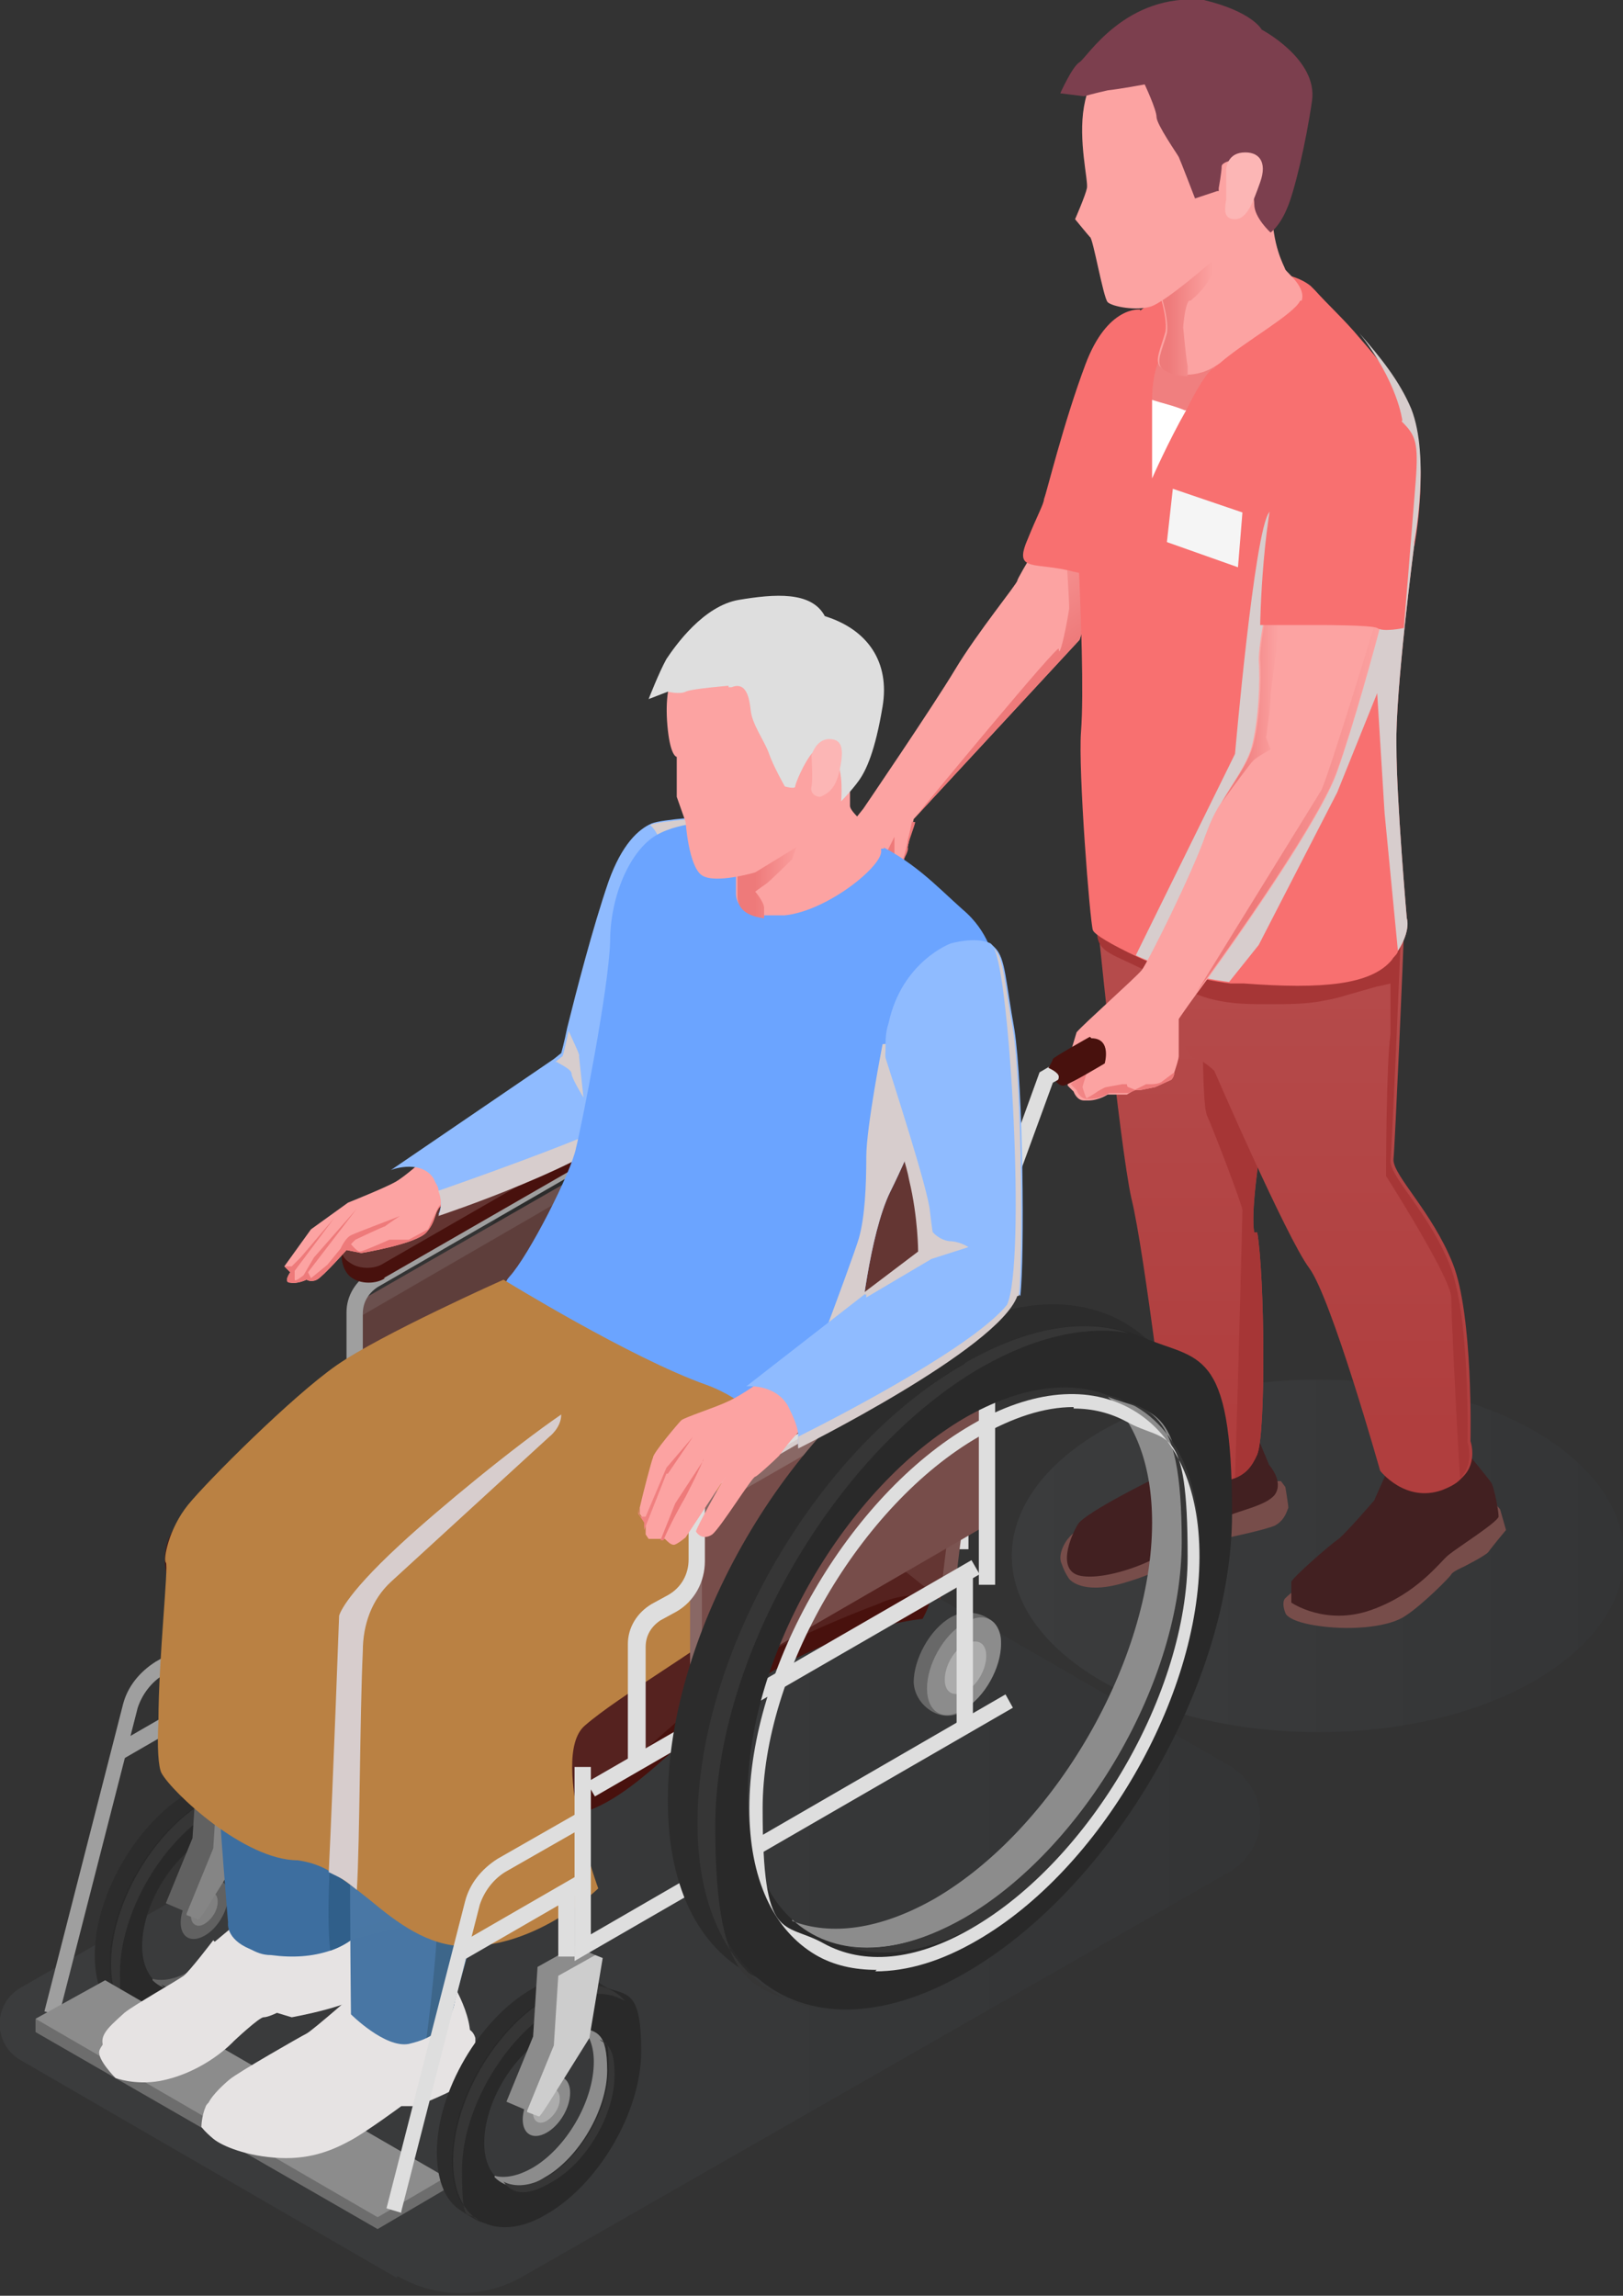 <?xml version="1.0" encoding="UTF-8"?>
<svg id="_レイヤー_1" xmlns="http://www.w3.org/2000/svg" xmlns:xlink="http://www.w3.org/1999/xlink" version="1.1" viewBox="0 0 109.6 155">
  <rect x="0" y="0" width="109.6" height="155" fill="#333333" stroke="none"/>
  <!-- Generator: Adobe Illustrator 29.3.0, SVG Export Plug-In . SVG Version: 2.1.0 Build 146)  -->
  <defs>
    <style>
      .st0 {
        fill: #f87070;
      }

      .st1 {
        fill: #6d6d6d;
      }

      .st2 {
        fill: #f07f7f;
      }

      .st3 {
        fill: #6ba4ff;
      }

      .st4 {
        fill: #422021;
      }

      .st5 {
        fill: url(#_名称未設定グラデーション_2);
      }

      .st5, .st6, .st7, .st8 {
        isolation: isolate;
      }

      .st5, .st7 {
        opacity: .1;
      }

      .st9 {
        fill: #292929;
      }

      .st10 {
        fill: gray;
      }

      .st11 {
        fill: #363636;
      }

      .st12 {
        fill: #896865;
      }

      .st13 {
        fill: #fca3a2;
      }

      .st14 {
        fill: #2c2c2c;
      }

      .st15 {
        fill: #ba8143;
      }

      .st16 {
        fill: #a63636;
      }

      .st17 {
        fill: #fcb6b5;
      }

      .st18 {
        fill: #dedede;
      }

      .st7 {
        fill: url(#_名称未設定グラデーション);
      }

      .st19 {
        fill: url(#_名称未設定グラデーション_9);
      }

      .st20 {
        fill: url(#_名称未設定グラデーション_6);
      }

      .st21 {
        fill: url(#_名称未設定グラデーション_5);
      }

      .st22 {
        fill: url(#_名称未設定グラデーション_4);
      }

      .st23 {
        fill: url(#_名称未設定グラデーション_3);
      }

      .st24 {
        fill: url(#_名称未設定グラデーション_8);
      }

      .st25 {
        fill: url(#_名称未設定グラデーション_7);
      }

      .st8 {
        fill: #d7cdcd;
        mix-blend-mode: multiply;
      }

      .st26 {
        fill: #643633;
      }

      .st27 {
        fill: #55221f;
      }

      .st28 {
        fill: #fff;
      }

      .st29 {
        fill: #7c3f4e;
      }

      .st30 {
        fill: #3d668a;
      }

      .st31 {
        fill: #cdcdcd;
      }

      .st32 {
        fill: #9f9f9f;
      }

      .st33 {
        fill: #5e3e3b;
      }

      .st34 {
        fill: #7b5451;
      }

      .st35 {
        fill: #858585;
      }

      .st36 {
        fill: #acacac;
      }

      .st37 {
        fill: #633431;
      }

      .st38 {
        fill: #f5f5f5;
      }

      .st39 {
        fill: #305f8a;
      }

      .st40 {
        fill: #774d4a;
      }

      .st41 {
        fill: #8c8c8c;
      }

      .st42 {
        fill: #616161;
      }

      .st43 {
        fill: #e6e3e3;
      }

      .st44 {
        fill: #6b504e;
      }

      .st45 {
        fill: #8fbbff;
      }

      .st46 {
        fill: #48110d;
      }

      .st47 {
        fill: #686868;
      }

      .st48 {
        fill: url(#_名称未設定グラデーション_14);
      }

      .st49 {
        fill: url(#_名称未設定グラデーション_12);
      }

      .st50 {
        fill: url(#_名称未設定グラデーション_13);
      }

      .st51 {
        fill: url(#_名称未設定グラデーション_18);
      }

      .st52 {
        fill: url(#_名称未設定グラデーション_11);
      }

      .st53 {
        fill: url(#_名称未設定グラデーション_19);
      }

      .st54 {
        fill: url(#_名称未設定グラデーション_16);
      }

      .st55 {
        fill: url(#_名称未設定グラデーション_17);
      }

      .st56 {
        fill: url(#_名称未設定グラデーション_15);
      }

      .st57 {
        fill: url(#_名称未設定グラデーション_20);
      }

      .st58 {
        fill: url(#_名称未設定グラデーション_21);
      }

      .st59 {
        fill: url(#_名称未設定グラデーション_10);
      }
    </style>
    <linearGradient id="_名称未設定グラデーション" data-name="名称未設定グラデーション" x1="-1809.9" y1="-414.6" x2="-1724.9" y2="-414.6" gradientTransform="translate(1809.9 -284.7) scale(1 -1)" gradientUnits="userSpaceOnUse">
      <stop offset="0" stop-color="#828c96"/>
      <stop offset="1" stop-color="#3c4650"/>
    </linearGradient>
    <linearGradient id="_名称未設定グラデーション_2" data-name="名称未設定グラデーション 2" x1="-1741.7" y1="-389.8" x2="-1700.4" y2="-389.8" gradientTransform="translate(1809.9 -284.7) scale(1 -1)" gradientUnits="userSpaceOnUse">
      <stop offset="0" stop-color="#828c96"/>
      <stop offset="1" stop-color="#3c4650"/>
    </linearGradient>
    <linearGradient id="_名称未設定グラデーション_3" data-name="名称未設定グラデーション 3" x1="-1750.7" y1="-346" x2="-1757.1" y2="-341.7" gradientTransform="translate(1809.9 -284.7) scale(1 -1)" gradientUnits="userSpaceOnUse">
      <stop offset=".3" stop-color="#ee7a7a"/>
      <stop offset="1" stop-color="#fca3a2"/>
    </linearGradient>
    <linearGradient id="_名称未設定グラデーション_4" data-name="名称未設定グラデーション 4" x1="-1750.1" y1="-345.3" x2="-1756.6" y2="-341" gradientTransform="translate(1809.9 -284.7) scale(1 -1)" gradientUnits="userSpaceOnUse">
      <stop offset=".3" stop-color="#ee7a7a"/>
      <stop offset="1" stop-color="#fca3a2"/>
    </linearGradient>
    <linearGradient id="_名称未設定グラデーション_5" data-name="名称未設定グラデーション 5" x1="-1749.6" y1="-344.5" x2="-1756.1" y2="-340.2" gradientTransform="translate(1809.9 -284.7) scale(1 -1)" gradientUnits="userSpaceOnUse">
      <stop offset=".3" stop-color="#ee7a7a"/>
      <stop offset="1" stop-color="#fca3a2"/>
    </linearGradient>
    <linearGradient id="_名称未設定グラデーション_6" data-name="名称未設定グラデーション 6" x1="-1749.1" y1="-343.8" x2="-1755.5" y2="-339.5" gradientTransform="translate(1809.9 -284.7) scale(1 -1)" gradientUnits="userSpaceOnUse">
      <stop offset=".3" stop-color="#ee7a7a"/>
      <stop offset="1" stop-color="#fca3a2"/>
    </linearGradient>
    <linearGradient id="_名称未設定グラデーション_7" data-name="名称未設定グラデーション 7" x1="-1738.6" y1="-333.9" x2="-1746.1" y2="-323.3" gradientTransform="translate(1809.9 -284.7) scale(1 -1)" gradientUnits="userSpaceOnUse">
      <stop offset=".3" stop-color="#ee7a7a"/>
      <stop offset="1" stop-color="#fca3a2"/>
    </linearGradient>
    <linearGradient id="_名称未設定グラデーション_8" data-name="名称未設定グラデーション 8" x1="-1729.8" y1="-345.7" x2="-1729.8" y2="-384.6" gradientTransform="translate(1809.9 -284.7) scale(1 -1)" gradientUnits="userSpaceOnUse">
      <stop offset="0" stop-color="#b64d4d"/>
      <stop offset=".9" stop-color="#b03e3e"/>
    </linearGradient>
    <linearGradient id="_名称未設定グラデーション_9" data-name="名称未設定グラデーション 9" x1="-1720.9" y1="-344.1" x2="-1720.9" y2="-385.6" gradientTransform="translate(1809.9 -284.7) scale(1 -1)" gradientUnits="userSpaceOnUse">
      <stop offset="0" stop-color="#b64d4d"/>
      <stop offset=".9" stop-color="#b03e3e"/>
    </linearGradient>
    <linearGradient id="_名称未設定グラデーション_10" data-name="名称未設定グラデーション 10" x1="-1732.8" y1="-356.4" x2="-1741.5" y2="-357.8" gradientTransform="translate(1809.9 -284.7) scale(1 -1)" gradientUnits="userSpaceOnUse">
      <stop offset=".3" stop-color="#ee7a7a"/>
      <stop offset="1" stop-color="#fca3a2"/>
    </linearGradient>
    <linearGradient id="_名称未設定グラデーション_11" data-name="名称未設定グラデーション 11" x1="-1732.6" y1="-358" x2="-1741.3" y2="-359.4" gradientTransform="translate(1809.9 -284.7) scale(1 -1)" gradientUnits="userSpaceOnUse">
      <stop offset=".3" stop-color="#ee7a7a"/>
      <stop offset="1" stop-color="#fca3a2"/>
    </linearGradient>
    <linearGradient id="_名称未設定グラデーション_12" data-name="名称未設定グラデーション 12" x1="-1732.6" y1="-357.9" x2="-1741.3" y2="-359.3" gradientTransform="translate(1809.9 -284.7) scale(1 -1)" gradientUnits="userSpaceOnUse">
      <stop offset=".3" stop-color="#ee7a7a"/>
      <stop offset="1" stop-color="#fca3a2"/>
    </linearGradient>
    <linearGradient id="_名称未設定グラデーション_13" data-name="名称未設定グラデーション 13" x1="-1727.5" y1="-332.1" x2="-1723.6" y2="-332.1" gradientTransform="translate(1809.9 -284.7) scale(1 -1)" gradientUnits="userSpaceOnUse">
      <stop offset=".3" stop-color="#ee7a7a"/>
      <stop offset="1" stop-color="#fca3a2"/>
    </linearGradient>
    <linearGradient id="_名称未設定グラデーション_14" data-name="名称未設定グラデーション 14" x1="-1729.1" y1="-338.8" x2="-1716.5" y2="-338.8" gradientTransform="translate(1809.9 -284.7) scale(1 -1)" gradientUnits="userSpaceOnUse">
      <stop offset=".3" stop-color="#ee7a7a"/>
      <stop offset="1" stop-color="#fca3a2"/>
    </linearGradient>
    <linearGradient id="_名称未設定グラデーション_15" data-name="名称未設定グラデーション 15" x1="-1732.3" y1="-304.9" x2="-1728" y2="-304.9" gradientTransform="translate(1809.9 -284.7) scale(1 -1)" gradientUnits="userSpaceOnUse">
      <stop offset=".3" stop-color="#ee7a7a"/>
      <stop offset="1" stop-color="#fca3a2"/>
    </linearGradient>
    <linearGradient id="_名称未設定グラデーション_16" data-name="名称未設定グラデーション 16" x1="-1777" y1="-370.7" x2="-1777" y2="-416.8" gradientTransform="translate(1809.9 -284.7) scale(1 -1)" gradientUnits="userSpaceOnUse">
      <stop offset="0" stop-color="#4273a4"/>
      <stop offset=".9" stop-color="#3d6e9f"/>
    </linearGradient>
    <linearGradient id="_名称未設定グラデーション_17" data-name="名称未設定グラデーション 17" x1="-44.5" y1="599.4" x2="-44.5" y2="555.7" gradientTransform="translate(220.1 662.7) rotate(-13.9) scale(1 -1)" gradientUnits="userSpaceOnUse">
      <stop offset="0" stop-color="#4e7ca9"/>
      <stop offset=".9" stop-color="#4876a4"/>
    </linearGradient>
    <linearGradient id="_名称未設定グラデーション_18" data-name="名称未設定グラデーション 18" x1="-1299.3" y1="-38.5" x2="-1301" y2="-28.8" gradientTransform="translate(1320.1 -46.5) rotate(-4.1) scale(1 -1)" gradientUnits="userSpaceOnUse">
      <stop offset=".3" stop-color="#ee7a7a"/>
      <stop offset="1" stop-color="#fca3a2"/>
    </linearGradient>
    <linearGradient id="_名称未設定グラデーション_19" data-name="名称未設定グラデーション 19" x1="-1761.5" y1="-385.6" x2="-1771.4" y2="-383.7" gradientTransform="translate(1809.9 -284.7) scale(1 -1)" gradientUnits="userSpaceOnUse">
      <stop offset=".3" stop-color="#ee7a7a"/>
      <stop offset="1" stop-color="#fca3a2"/>
    </linearGradient>
    <linearGradient id="_名称未設定グラデーション_20" data-name="名称未設定グラデーション 20" x1="-1761.6" y1="-386.4" x2="-1771.5" y2="-384.5" gradientTransform="translate(1809.9 -284.7) scale(1 -1)" gradientUnits="userSpaceOnUse">
      <stop offset=".3" stop-color="#ee7a7a"/>
      <stop offset="1" stop-color="#fca3a2"/>
    </linearGradient>
    <linearGradient id="_名称未設定グラデーション_21" data-name="名称未設定グラデーション 21" x1="-1760.3" y1="-343.1" x2="-1755.7" y2="-343.1" gradientTransform="translate(1809.9 -284.7) scale(1 -1)" gradientUnits="userSpaceOnUse">
      <stop offset=".3" stop-color="#ee7a7a"/>
      <stop offset="1" stop-color="#fca3a2"/>
    </linearGradient>
  </defs>
  <g class="st6">
    <g id="_レイヤー_2">
      <g id="_レイヤー_1-2">
        <g>
          <path class="st7" d="M26.8,153.8l-25.4-14.7c-1.9-1.1-1.9-3.8,0-4.9l48.5-27.8c3.4-1.9,7.5-1.9,10.9,0l22.2,12.8c2.8,1.6,2.8,5.6,0,7.2h0l-47.7,27.3c-2.6,1.5-5.8,1.5-8.4,0h-.1Z"/>
          <path class="st5" d="M103.6,113.5c-8,4.6-21.1,4.6-29.2,0-8.1-4.7-8.1-12.2,0-16.9,8-4.6,21.1-4.6,29.2,0,8.1,4.7,8.1,12.2,0,16.9Z"/>
          <g>
            <path class="st13" d="M75.4,35.4l-2.5,7.8-11.2,12.1h0s-.2,1-.3,1.3c0,.4-.5,1.9-.5,1.9,0,0,0,.2.2.3h0v.4c0,.2-.4.7-.4.7h0c-.2,0-.8.2-.9.3h0l-.5.3h-.3l-.4.2h0l-.2.5h0l-.5.5-.7-.8h-.6l-.7-.6v-2.7l2.4-3s4.7-6.9,6.2-9.4,4.2-5.8,4.2-6,2.4-4.1,2.4-4.1h2.5l1.9.2h0Z"/>
            <path class="st23" d="M56.7,59.8c0,.2.2,1.3.2,1.3h-.6l-.7-.6.7.3v-1.8c0-.5.4-1.1.4-1.1v2h0,0Z"/>
            <path class="st22" d="M59.1,59.6l-.4,1v.2h-.3l.3-1v-1.1l.2.9s.2,0,.2,0Z"/>
            <path class="st21" d="M60,59.5l.5.6c-.2,0-.8.2-.9.3l.2-.5-.2-1.6h0l.2,1.2h.2Z"/>
            <path class="st20" d="M61.6,55.4s-.2,1-.3,1.3c0,.4-.5,1.9-.5,1.9,0,0,0,.2.2.3,0-.2-.2-.4-.3-.5-.2-.4-.5-.5-.5-.5l-.4.2-.4-.3-.3.6s0-.2-.3,0c-.2,0-.4.4-.5.5v1.1l.2,1.1v.2s0,.6,0,.4v-.2c0-.3-.2-.6-.2-.6l-.2-1.2v-.7l.4-.4.4-.3.5-.3.4-.3.6-1.2v1.3l.5.4s.5-.7.4-1c0-.3.5-1.5.5-1.7h-.2Z"/>
            <path class="st25" d="M75.4,35.4l-2.5,7.8-11.2,12.1c.8-1,9.8-11.9,9.8-11.5,0,.7.4-.8.7-2.7,0-.8-.2-3.6-.2-3.6l1.5-2.3h1.9s0,.2,0,.2Z"/>
            <path class="st0" d="M77,20.9s-2.2-.3-3.7,3.7-2.6,8.6-2.8,9.1c0,.3-.5,1.2-1.1,2.7-1,2.3.5,1.5,3.1,2.2,2.6.6,4.2.3,4.2.2s.3-17.9.3-17.9h0Z"/>
            <path class="st40" d="M74,102.4s-1.5,1-1.8,1.4c-.3.3-.8,1.2-.5,1.8.2.6.5,1,.5,1,0,0,.8,1.1,3.6.3s3.3-1.5,3.7-1.7c.3-.2,1.2-1.2,2-1.2s1.5-.2,1.5-.2c0,0,2.4-.5,3.1-.8.7-.4.8-1,.9-1.2,0-.2-.2-1.4-.2-1.4l-.3-.4h-2.7l-9.8,2.5h0Z"/>
            <path class="st4" d="M84.7,96.5l1,2.4s1,1.1.4,2c-.6.8-2.6,1.1-3.5,1.6s-3.7,2-4.3,2.5c-.6.5-3.6,1.7-5.3,1.4-1.7-.3-.7-2.7-.2-3.5s5.4-3.2,5.4-3.2c0,0,1.4-1.9,1.5-2.6s4.9-.5,4.9-.5h0Z"/>
            <path class="st24" d="M84.9,83.2c.5,2.9.6,13.5,0,15-.4.9-.8,1.3-1.5,1.6-.5.2-1.1.2-1.9.2-1.9,0-2.5-1.1-2.5-1.1,0,0-1.7-14.4-2.6-18-.8-3.6-2.4-19.8-2.4-19.8l7.1.2s3.9-.7,4.9,3.3v.6c.8,4.6-1.8,15.2-1.3,18.1h.2Z"/>
            <path class="st16" d="M84.9,83.2c.5,2.9.6,13.5,0,15-.4.9-.8,1.3-1.5,1.6.2-6.1.5-17.8.5-18.1s-1.9-5.3-2.4-6.4c-.4-1.1-.2-7.9-.4-8.6,0,0,2.5-1.4,4.9-2.2v.6c.8,4.6-1.8,15.2-1.3,18.1h.2Z"/>
            <path class="st40" d="M100.6,101.1l.7.8.4,1.4s-1,1.2-1.2,1.5c-.3.3-1.7,1-1.7,1,0,0-.7.3-.8.5s-2,2.1-3.1,2.8c-1,.7-3.4,1-5.7.7-2.3-.3-2.4-.9-2.4-.9,0,0-.3-.7,0-1s1.3-1.1,1.3-1.1l4.9-2.8s5.2-3.8,7.7-2.8h-.1Z"/>
            <path class="st4" d="M94,98.6l-1.2,2.7s-1.8,2.1-2.4,2.6c-.6.4-3.1,2.6-3.2,2.9v1.4c0,0,2.3,1.6,5.4.5s4.6-3.2,5.2-3.7,3.3-2.2,3.4-2.6c0-.4-.3-2-.5-2.3s-2.1-2.6-2.1-2.6l-4.4,1.2h-.2Z"/>
            <path class="st19" d="M98.6,99.9c-.3.3-.7.5-1.2.7-2.5.9-4.2-1.3-4.2-1.3,0,0-3.3-11.7-4.8-13.7s-6.4-13.3-6.4-13.3c0,0-.8-.8-1.3-.8s-1.9-3.4-2.1-3.9,0-7.9,0-7.9l13.9-.4s.5.6,1.1,1.3c.6.8,1.2,1.7,1.2,2.2,0,1-.6,14.5-.7,15.5,0,1.1,2.6,3.5,4,7s1.2,12,1.2,12c0,0,.5,1.4-.5,2.4h0l-.2.2h0Z"/>
            <path class="st16" d="M98.6,99.9c-.3-4.9-.6-11.4-.6-12.3,0-1.3-4.4-8.2-4.4-8.2,0,0,0-7.5.3-9.6v-3c0-.9,0-.3,0-.4,0,0-.8.2-.9.2-.7.2-1.4.4-2.1.6-.6.2-1.2.3-1.7.4-1.1.2-2.3.2-3.5.2s-2.5,0-3.7-.3c-1-.2-1.9-.7-2.8-1.1-1.3-.6-2.5-1.2-3.8-1.8-.6-.3-1.2-.6-1.3-1.4,0-1,1.1-1.2,1.9-1.2h4.4c1,0,2,.3,3,.5.9,0,1.9.2,2.9.2h3.4c.8,0,1.5-.4,2.2-.8.6-.3,1-.7,1.5-1.2.5.5,1.2,1.5,1.2,2.2s-.6,14.5-.7,15.5c0,1.1,2.6,3.5,4,7s1.2,12,1.2,12c0,0,.5,1.4-.5,2.4h0Z"/>
            <path class="st0" d="M95.5,36.8s-1.3,10-1.2,13.6c0,3.6.7,11.6.7,11.6,0,0,.3.8-.6,2.2,0,.2-.3.4-.4.6-1.4,1.7-4.7,2-10,1.6h-.9c-2.4-.3-4.6-1-6.3-1.8-1.7-.8-2.9-1.5-3-1.8-.2-.6-1-10.8-.8-13.4s0-7.9-.2-12.3c-.2-4.4,1.1-10.4,1.4-12.5s2.5-3.3,3.9-4.5,7.9-2.8,10.4-.8c0,0,.2.2.3.3.9,1,2,2,3,3.2,1.4,1.6,2.7,3.2,3.5,5.1,1.3,3.3.2,9,.2,9h0Z"/>
            <polygon class="st38" points="79.2 33 83.9 34.6 83.6 38.3 78.8 36.6 79.2 33"/>
            <path class="st2" d="M82,24.8c-.5.3-1.2,1.5-1.9,2.9-1.2,2.1-2.3,4.6-2.3,4.6v-5.3c0-1.6.4-2.5.4-2.5,0,0,4.9-.5,3.7.4h.1Z"/>
            <path class="st28" d="M80.1,27.7c-1.2,2.1-2.3,4.6-2.3,4.6v-5.3c.6.2,1.5.4,2.2.7h.1Z"/>
            <path class="st8" d="M95.5,36.8s-1.3,10-1.2,13.6c0,3.6.7,11.6.7,11.6,0,0,.3.8-.6,2.2l-.9-9.3-.5-8.1-2.7,6.7-5.3,10.3-2,2.5c-2.4-.3-4.6-1-6.3-1.8l6.7-13.6s1.3-15,2.3-16.3c.9-1.3,9-6.2,9-6.2,0,0-.3-2.6-2.9-5.9,1.4,1.6,2.7,3.2,3.5,5.1,1.3,3.3.2,9,.2,9h0s0,.2,0,.2Z"/>
            <path class="st13" d="M93.9,39.5s-.2.6-.4,1.7c-.7,2.7-2.1,7.8-3.2,10.9-1.1,3.2-6.9,11.5-9.5,15-.8,1.1-1.2,1.7-1.2,1.7v2.5c0,.2-.2.8-.3,1.1,0,.3-.2.5-.2.5l-1.1.5-1,.2h-.4l-.5.3h-1.3s-.6.4-1.3.4-.2,0-.3,0h0c-.5,0-.7-.6-.7-.6l-.4-.4h0v-1.6l.6-2h0c.4-.5,4-3.7,4.4-4.2s3.4-6.5,4.3-9.1c.3-.8.6-1.5,1-2.1.8-1.4,1.7-2.5,2.1-3.8.5-1.8.6-4.6.5-5.9,0-1.3.6-4,.6-4h.2l3.3-1.2,4.7.2h.2,0Z"/>
            <path class="st13" d="M87.8,20.3c-.4.9-3.8,2.8-5.4,4.2-.8.6-1.6.8-2.3.8s-1.5-.3-1.7-.5c-.5-.4,0-1.3.3-2.4.2-1.1-.7-3.5-.7-3.5,0,0-.2-.7-.4-1.5-.3-1.2-.7-2.7-.7-3.1,0-.6,7.2-8,8.6-8s.5,5.1.4,7.7c0,2.6.8,3.9.9,4.2.2.3,1.4,1.2,1.1,2.1h-.1Z"/>
            <path class="st59" d="M73.1,73.4s.2.7.3.8c-.5,0-.7-.6-.7-.6l-.4-.4h0l.4-.4s0-.8.2-1.1c0-.2.7-1.4.7-1.4h.4v1.4c0,.4-.2.5-.3.6,0,0-.2-.2-.3,0,0,.2-.3,1-.3,1.1h0,0Z"/>
            <path class="st52" d="M76.2,73.4l.5.2-.5.2h-1.3s-.6.4-1.3.4-.2,0-.3,0c0,0,.7-.4.8-.5,0,0,.5-.3.6-.3l1.1-.2h.3s0,.2.1.2Z"/>
            <path class="st49" d="M78.5,73s.4-.3.8-.6c0,.3-.2.5-.2.5l-1.1.5-1,.2h-.4l.8-.4h.4s.5,0,.7-.2h0Z"/>
            <path class="st50" d="M84.5,51.5s-1.1,1.4-2,2.7c.8-1.4,1.7-2.5,2.1-3.8.5-1.8.6-4.6.5-5.9,0-1.3.6-4,.6-4h.2c.3.6.5,1.2.5,1.4,0,.4-.5,4.2-.6,5,0,.9-.3,2.9-.3,2.9l.3.8s-1.1.6-1.2.8h0Z"/>
            <path class="st48" d="M93.5,41.1c-.7,2.7-2.1,7.8-3.2,10.9-1.1,3.2-6.9,11.5-9.5,15,2.4-3.9,8.1-13.1,8.4-13.6.4-.6,3.9-12.1,3.9-12.1l.3-.2h0Z"/>
            <path class="st56" d="M80.3,20.3c-.3.3-.4,1.8-.4,1.8,0,0,.2,2.2.3,2.6v.7c-.8,0-1.5-.3-1.7-.5-.5-.4,0-1.3.3-2.4.2-1.1-.7-3.5-.7-3.5,0,0-.2-.7-.4-1.5l3.9-2.6.5,2.7s0,1.3-1.7,2.7h-.1Z"/>
            <path class="st13" d="M74.7,4.1s-1.1.8-1.5,3.1c-.4,2.3.3,5,.2,5.5s-.8,2.1-.8,2.1c0,0,.9,1.1,1,1.2.2,0,.9,4.1,1.2,4.4.3.3,1.9.6,2.9.3s4.2-3.1,4.2-3.1c0,0,.6-3.3,1-4.1s2.7-5,1.7-7c-1-2.1-4.8-2.8-4.8-2.8l-5.1.5h0Z"/>
            <path class="st29" d="M82.2,12.9l-1.5.5s-1-2.6-1.1-2.8-1.5-2.2-1.5-2.7-.8-2.2-.8-2.2c0,0-1.6.3-2.5.4-.9.2-1.6.4-1.6.4l-1.6-.2s.8-1.8,1.3-2.1S76-.5,81.3,0c3.3.8,3.9,2,3.9,2,0,0,3.8,2,3.4,4.8-.4,2.8-1.2,6.2-1.7,7.3-.5,1.2-1.1,1.6-1.1,1.6,0,0-1.1-1-1.1-1.9s-.7-3.1-.7-3.1c0,0-1.4.1-1.5.5,0,.4-.2,1.5-.2,1.5h0v.2h-.1Z"/>
            <path class="st17" d="M82.8,11.5s0-1.1,1.1-1.2,1.7.6,1.2,2-.9,2.5-1.7,2.5-.7-.7-.6-1.3v-2.1h0Z"/>
            <path class="st0" d="M91.5,27s-3.4-.7-4.8,3.4c-1.5,4.2-1.6,11.8-1.6,11.8h4.2s3.3,0,3.7.2c.4.3,1.8,0,1.8,0,0,0,.6-7.3.8-9.9s0-3.1-.9-4c-.9-1-3.1-1.6-3.1-1.6h0Z"/>
          </g>
          <polygon class="st32" points="46.1 91.9 45.1 91.9 45.1 75.7 50.9 59.7 55.1 57.3 55.6 58.2 51.8 60.4 46.1 76 46.1 91.9"/>
          <polygon class="st18" points="65.4 104.6 64.4 104.6 64.4 88.4 70.2 72.4 73.1 70.7 73.6 71.7 71.1 73.1 65.4 88.7 65.4 104.6"/>
          <path class="st46" d="M73.6,70s-2.5,1.4-2.5,1.5-.3.6-.3.6c0,0,.7.3.7.6s-.2.3-.2.3c0,0,.2.3.5.3s2.8-1.5,2.8-1.5c0,0,.5-1.7-.9-1.7h0Z"/>
          <g>
            <g>
              <path class="st14" d="M6.4,132c0,1.8.5,3.1,1.4,3.8.3.2,1.2.8,1.5.9,1.1.4,1.9-.2,3.4-1.1,3.5-2,6.4-6.9,6.4-11s.4-2.5-.5-3.2c-.1,0-1.1-.7-1.2-.8-1.2-.7-2.8-.7-4.6.4-3.5,2-6.4,6.9-6.4,11h0ZM8.6,130.8c0-2.7,1.9-5.9,4.2-7.2,1.4-.8,2.7-.7,3.4,0,1.1.3,1.7,1.3,1.7,2.9,0,2.7-1.9,5.9-4.2,7.2-1.4.8-2.7.7-3.4,0-1.1-.3-1.7-1.3-1.7-2.9h0Z"/>
              <path class="st9" d="M7.4,132.6c0,1.7.5,3,1.4,3.7,1.2,1,3,1.1,5-.1,3.5-2,6.4-6.9,6.4-11s-.9-3.8-2.4-4.3c-1.1-.4-2.5-.2-4,.7-3.5,2-6.4,6.9-6.4,11h0ZM18,126.5c0,2.7-1.9,5.9-4.2,7.2-1.4.8-2.7.7-3.4,0-.5-.5-.8-1.3-.8-2.3,0-2.7,1.9-5.9,4.2-7.2.9-.5,1.8-.7,2.5-.5,1.1.3,1.7,1.3,1.7,2.9h0Z"/>
              <path class="st42" d="M10.3,133.7c.8.8,2,.9,3.4,0,2.3-1.3,4.2-4.6,4.2-7.2s-.7-2.6-1.7-2.9c.5.5.8,1.3.8,2.3,0,2.7-1.9,5.9-4.2,7.2-.9.5-1.8.7-2.5.5h0Z"/>
              <g>
                <path class="st11" d="M18.4,126.8c0,2.7-1.9,5.9-4.2,7.2-1.5.9-2.6,1-3.3,0,.8.4,1.8.3,2.9-.3,2.3-1.3,4.2-4.6,4.2-7.2s-.2-1.6-.6-2.1c.8.4,1,1.1,1,2.4Z"/>
                <path class="st11" d="M13.8,121.6c2.2-1.3,4.2-1.1,5.3.2-1.2-.7-2.8-.7-4.6.4-3.5,2-6.4,6.9-6.4,11s.4,2.6,1.1,3.4c-1.1-.7-1.7-2.1-1.7-4,0-4,2.8-8.9,6.4-11,0,0-.1,0-.1,0Z"/>
              </g>
              <path class="st42" d="M12.2,129.8c0,1,.7,1.4,1.6.9.9-.5,1.6-1.7,1.6-2.7s-.7-1.4-1.6-.9c-.9.5-1.6,1.7-1.6,2.7Z"/>
              <path class="st10" d="M12.9,129.4c0,.5.4.8.9.5s.9-.9.9-1.5-.4-.8-.9-.5-.9.9-.9,1.5Z"/>
            </g>
            <path class="st42" d="M11.2,128.5l1.8-4.4.3-4.7,2.5-1.4,1.4.6-1.3,2.3-1.1,6s-2.1,2.2-2.2,2.2l-1.4-.6h0Z"/>
            <path class="st35" d="M12.6,129.2l1.8-4.4.3-4.7,2.5-1.4.5.2-.9,5.4-2.5,4s-.8,1.3-.9,1.3l-.8-.3h0Z"/>
            <path class="st14" d="M22,108.3c0,6.1,2.3,10.2,6,11.9,3.2,1.4,7.4,1,12-1.7,9.9-5.7,18-19.6,18-31s-1.5-8.5-3.9-10.6c-3.3-2.8-8.4-3-14.1.3-9.9,5.7-18,19.6-18,31h0ZM25.3,106.4c0-9.3,6.6-20.7,14.7-25.4,4.8-2.7,9-2.6,11.7,0,3.1,1.3,5.1,4.7,5.1,9.8,0,9.3-6.6,20.7-14.7,25.4-4.8,2.7-9,2.6-11.7,0-3.1-1.3-5.1-4.7-5.1-9.8Z"/>
            <path class="st9" d="M24.1,109.6c0,4.8,1.5,8.5,3.9,10.6,3.3,2.9,8.4,3,14.1-.3,9.9-5.7,18-19.6,18-31s-2.3-10.3-6-11.9c-3.2-1.4-7.4-1-12,1.7-9.9,5.7-18,19.6-18,31h0ZM56.8,90.8c0,9.3-6.6,20.7-14.7,25.4-4.8,2.7-9,2.6-11.7,0-1.9-1.7-3-4.6-3-8.5,0-9.3,6.6-20.7,14.7-25.4,3.7-2.1,7-2.5,9.6-1.5,3.1,1.3,5.1,4.7,5.1,9.8h0v.2Z"/>
            <path class="st42" d="M30.4,116.2c2.7,2.5,6.9,2.6,11.7,0,8.1-4.7,14.7-16,14.7-25.4s-2-8.6-5.1-9.8c1.9,1.8,3,4.7,3,8.5,0,9.3-6.6,20.7-14.7,25.4-3.7,2.1-7,2.5-9.6,1.5h0v-.2Z"/>
            <g>
              <path class="st11" d="M51.2,80.8c4,.7,6.7,4.4,6.7,10.3,0,9.3-6.6,20.7-14.7,25.4-3.5,2-6.6,2.5-9.2,1.6,2.3.4,5-.2,8-1.9,8.1-4.7,14.7-16,14.7-25.4s-2.2-8.9-5.5-10Z"/>
              <path class="st11" d="M42.1,78.6c4.2-2.4,8-3,11-2-2.8-.5-6.2.2-9.9,2.3-9.9,5.7-18,19.6-18,31s2.7,10.9,6.9,12.3c-4.9-.9-8.1-5.4-8.1-12.5,0-11.4,8-25.3,18-31h0Z"/>
            </g>
            <path class="st32" d="M36.1,119.7c-1.5,0-2.9-.3-4.1-1-2.9-1.7-4.5-5.2-4.5-9.9,0-9.5,6.7-21.1,15-25.9,4.1-2.4,8-2.7,10.9-1s4.5,5.2,4.5,9.9c0,9.5-6.7,21.1-15,25.9-2.4,1.4-4.7,2.1-6.9,2.1h0ZM49.4,81.7c-2,0-4.1.7-6.4,2-8,4.6-14.6,15.9-14.6,25.1s1.4,7.6,4.1,9.1,6.2,1.2,10-1c8-4.6,14.6-15.9,14.6-25.1s-1.4-7.6-4.1-9.1c-1.1-.6-2.3-.9-3.6-.9h0Z"/>
            <rect class="st32" x="14.8" y="99.4" width="30" height="1.1" transform="translate(-46 28.3) rotate(-30)"/>
            <polygon class="st32" points="15.7 119.1 15.7 106 16.8 106 16.8 117.2 44.8 101.1 45.4 102 15.7 119.1"/>
            <polygon class="st44" points="23.5 100.2 42.5 89.2 42.5 77.4 23.5 88.3 23.5 100.2"/>
            <polygon class="st33" points="24.3 100.8 43.3 89.8 43.3 77.9 24.3 88.9 24.3 100.8"/>
            <path class="st32" d="M20.4,105.7h-1.1v-8c0-1.1.6-2.1,1.6-2.7l1.1-.6c.9-.5,1.4-1.4,1.4-2.4v-3.4c0-1.1.6-2.1,1.6-2.7l19.1-11v18.8h-1.1v-16.9l-17.5,10.1c-.6.4-1,1-1,1.8v3.4c0,1.4-.7,2.7-1.9,3.4l-1.1.6c-.6.4-1,1-1,1.8v8h0v-.2h-.1Z"/>
            <path class="st46" d="M25.9,86.3l13.9-8c.6-.3.8-1.6.2-2l-.3.7c-.6-.4-1.6-.4-2.2,0l-14.1,7.2c-.6.3-.3,1.7.4,2.1h0c.6.4,1.6.4,2.2,0,0,0-.1,0-.1,0Z"/>
            <path class="st37" d="M25.9,85.3l13.9-8c.6-.3.5-.9-.2-1.3h0c-.6-.4-1.6-.4-2.2,0l-13.9,8c-.6.3-.5.9.2,1.3h0c.6.4,1.6.4,2.2,0Z"/>
            <path class="st42" d="M39.5,100.7c0,1.6,1.1,2.3,2.5,1.4,1.4-.8,2.5-2.8,2.5-4.4s-1.1-2.3-2.5-1.4-2.5,2.8-2.5,4.4Z"/>
            <path class="st10" d="M40.7,100.1c0,.9.6,1.2,1.4.8.8-.4,1.4-1.5,1.4-2.4s-.6-1.2-1.4-.8c-.8.4-1.4,1.5-1.4,2.4Z"/>
            <path class="st32" d="M4,136.1l-1-.3,5.3-20.7c.3-1.2,1.1-2.2,2.2-2.9l5.6-3.2.5.9-5.6,3.2c-.8.5-1.4,1.3-1.7,2.2l-5.3,20.7h0Z"/>
            <rect class="st32" x="7.3" y="115.4" width="9.6" height="1.1" transform="translate(-56.4 21.6) rotate(-30)"/>
            <rect class="st32" x="14.7" y="114.2" width="1.1" height="4.6"/>
            <rect class="st32" x="41.5" y="92.9" width="1.1" height="10.4"/>
          </g>
          <g>
            <path class="st46" d="M61.3,105.9c-.3-.7-14.3-8.9-23-14.1-.4-.2-.8-.4-1.1-.6-1.7-.6-2.5-.7-3.5-.6,0,0-7.2.8-13,5.3-3,2.3-6.4,4-8.6,6.8-1.5,1.9-1.1,3.9.2,5.8.4.5.8,1,1.5,1.5,5.5,3.7,18.8,11.6,21.8,12.4,5.3,1.5,8.6-3.6,14.4-8.1,5.8-4.4,12.3-5,12.3-5,1.6-2.9-.7-2.5-1-3.3h0Z"/>
            <path class="st27" d="M62.9,107.7h-.7c-.6,0-1.6,0-2.9.6-1.4.5-7.6,3-9.9,4.8-1.5,1.2-2.8,2.3-4.1,3.5-.6.5-1.1,1-1.7,1.5-2.3,1.9-4.2,3.3-6.5,3.3s-1.1,0-1.7-.2c-3-.8-16.7-8.8-22-12.3-1.1-.7-1.8-1.7-1.9-2.8-.2-1.3.3-2.8,1.3-4.2.3-.4.6-.7.9-1,1.4-1.5,2.9-2.5,4.5-3.7.7-.5,1.4-1,2.2-1.6,1.9-1.4,7.7-3.9,9-4.4s2.2-.7,2.8-.8h1.4c.7,0,1.4.2,2.7.6.3.2.7.4,1.1.6l.7.4c7.6,4.5,23.7,14,24.3,14.8,0,0,0,.3.2.5,0,0,.2.4.2.5h0Z"/>
            <path class="st27" d="M43.5,118c-2.3,1.9-4.2,3.3-6.5,3.3s-1.1,0-1.7-.2c-3-.8-16.7-8.8-22-12.3-1.1-.7-1.8-1.7-1.9-2.8-.2-1.3.3-2.8,1.3-4.2.3-.4.6-.7.9-1l29.9,17.3h0Z"/>
          </g>
          <path class="st34" d="M64.5,107.3c-8.8-7.2-13.5-9.9-22.8-13.2,1.1-10,3.3-18.5,4.3-28.5,9.3,3.2,14,5.9,22.8,13.2-1.1,9.9-3.3,18.5-4.3,28.5Z"/>
          <path class="st26" d="M63.5,108c-8.8-7.2-13.5-9.9-22.8-13.2,1.1-10,3.3-18.5,4.3-28.5,9.3,3.2,14,5.9,22.8,13.2-1.1,9.9-3.3,18.5-4.3,28.5Z"/>
          <polygon class="st1" points="25.5 150.5 2.4 137.2 2.4 136.3 30.1 147 30.1 147.8 25.5 150.5"/>
          <polygon class="st41" points="25.5 149.7 2.4 136.3 7.1 133.7 30.1 147 25.5 149.7"/>
          <g>
            <g>
              <path class="st43" d="M8.6,136.4s-1.8,1.5-1.9,2.1,1.1,1.8,1.1,1.8c0,0,1.3.5,3,.2,3.1-.6,5-2.7,5-2.7,0,0,1.7-1.6,2-1.6s.9-.3.9-.3l1,.3s4.5-.8,5.1-1.8c.6-.9-.5-2.8-.5-2.8l-8.8,1.4-7,3.4h.1Z"/>
              <path class="st43" d="M14.4,131s-1.6,2.1-2,2.4c-.4.3-3.4,2-4,2.5-1.2,1.1-2,1.7-1.1,2.8.6.8,1.7,1.5,5,.3,3.3-1.2,2.8-2,5.6-3.2,2.8-1.2,7.3-2.3,7-4-.4-1.8-2.8-2.9-3.3-2.9s-5.3.7-5.3.7l-1.8,1.5h0Z"/>
              <path class="st54" d="M40.4,100.7l-16.7,8.5s1.9,18.7,1.2,20.4c-.4.9-1.4,1.7-2.6,2.1-1.2.4-2.5.5-4,.3-.6,0-1-.2-1.4-.4-1.7-.7-1.5-1.8-1.5-1.8,0,0-2.1-24.2-.8-27.2,1-1.9,14.7-11.6,14.7-11.6l4.8-3.5s3.6-2.4,7.3-1c2.5.9,10,5.3,10.2,7.1,0,.9-11.1,7.1-11.1,7.1h0Z"/>
              <path class="st39" d="M40.4,100.7l-16.7,8.5s1.9,18.7,1.2,20.4c-.4.9-1.4,1.7-2.6,2.1-.6-5.1,1.3-19.9,1.4-20.5.2-.8-1.6-1.5-1.6-1.5l-1.3-.3s.8-1.4,5.2-3.7c3.3-1.7,8.7-8,11.9-10.2,0,.9,2.5,5.2,2.5,5.2h0Z"/>
            </g>
            <path class="st43" d="M31.3,136.9s.6,0,.8.7v1.3c0,.7-.5,1.6-1,1.9-.5.4-2.7,1.3-3,1.4h-1s-2.3,1.7-3.4,2.3-2.6,1.3-4.8,1.2-3.9-.8-4.5-1.3-.8-.8-.8-.8c0,0,0-.7.3-1.4s2.8-1.1,2.8-1.1l14.4-4.1h.2Z"/>
            <path class="st43" d="M24.4,134.2s-3.3,2.9-3.7,3.1c-.4.2-4.6,2.6-5.2,3.1s-1.4,1.3-1.5,1.8c0,.4.9,1.9,3.8,2.5,2.9.7,6-.7,7.8-2.1,1.8-1.4,5.7-2.7,6.1-4.6s-1.5-4.7-1.5-4.7l-5.8.8h0Z"/>
            <path class="st55" d="M50.7,106.1c-4,3.6-17.6,10-17.6,10,0,0,0,.3,1.3,1.7,1.2,1.3-3.4,15.8-3.7,17.4-.2,1.1-.9,1.9-1.9,2.4-.4.2-.8.3-1.2.4-1.6.3-3.9-2-3.9-2,0,0-.3-25.4.4-26.9.7-1.5,11.6-7.5,11.6-7.5,0,0-1.4-.2-1.3-.7,0-.4,2-5.7,2-5.7l6.1-5.9s9.9,6.9,11.9,8.8c.3.3.6.6.7.9.8,1.9-.4,3.6-4.4,7.2h0Z"/>
            <path class="st30" d="M50.7,106.1c-4,3.6-17.6,10-17.6,10,0,0,0,.3,1.3,1.7,1.2,1.3-3.4,15.8-3.7,17.4-.2,1.1-.9,1.9-1.9,2.4.3-2.2,1.1-9.2.7-11.3-.5-2.6,3.7-7.9,2.5-8.7-.9-.3-.9-.5-.9-.5,0,0-.3-1.3,5.3-4.9s13.2-6.6,15.5-8.6,2.8-3.3,2.5-4.6v-.8c.3.3.6.6.7.9.8,1.9-.4,3.6-4.4,7.2h0s0-.2,0-.2Z"/>
          </g>
          <g>
            <g>
              <path class="st13" d="M33.7,77.9l-.2,1.7v.2s-3.2,1.3-3.7,1.6c-.5.4-.3,1-1,1.8s-4.4,1.4-4.4,1.4l-1-.2s-1.6,1.8-2,2-.7,0-.7,0c0,0-.6.3-1.1.2-.5,0,0-.7,0-.7l-.4-.4,1.8-2.5,2.5-1.8s2.5-1,3.2-1.4,1.9-1.5,1.9-1.5l5-.4s0,0,.1,0Z"/>
              <path class="st51" d="M33.5,79.6v.2s-3.2,1.3-3.7,1.6c-.5.4-.3,1-1,1.8s-4.4,1.4-4.4,1.4l-1-.2s-1.6,1.8-2,2-.7,0-.7,0c0,0-.6.3-1.1.2-.5,0,0-.7,0-.7l-.4-.4h.5l.6-.6,2.3-2.7-2.7,3.6v.6c0,.2.6-.3.6-.3l.7-1.2,2.9-3.3-3.3,4.3.2.4,1.1-.9.9-1.1s.3-.7.7-.9c.4-.2,3.1-1.2,3.3-1.3,0,0-.9.6-1,.7-.1,0-2,.9-2,.9l-.3.3s.4.5.6.5,2-.8,2-.8h1.3l1.3-.7.7-1.5,1-1.1,3-.8h0Z"/>
              <path class="st45" d="M49.4,56.9s-3.2,15.4-6.2,18.5-13.6,6.6-13.6,6.6c0,0,.4-.7,0-1.7,0-.2-.2-.4-.3-.7-.8-1.3-2.7-.7-2.9-.6l11-7.5.5-.4s.2-.7.4-1.7c.6-2.4,1.7-6.7,2.8-9.9.9-2.5,2-3.5,2.9-3.9.7-.3,4.2-.5,4.2-.5l1.1,1.8h0Z"/>
              <path class="st8" d="M37.5,71.7l.5-.4s.2-.7.4-1.7c.4.9.8,1.7.7,1.7l.3,2.8s-.8-1.3-.8-1.6-.7-.6-1-.8h-.1Z"/>
              <path class="st8" d="M49.4,57s-3.2,15.4-6.2,18.5-13.6,6.6-13.6,6.6c0,0,.4-.7,0-1.7,4.3-1.5,10.8-3.9,11.1-4.3.4-.6.5-1.5.4-2,0-.5.2-1.2,0-1.7,0-.6.6-7.6.6-7.6,4.7-5.8,2.8-8.6,2.2-9.1.7-.3,4.2-.5,4.2-.5l1.1,1.8h.2Z"/>
            </g>
            <path class="st3" d="M67,64.7l-2.9,4.2-.3,1.4-.6,3s-1.6,4.2-3.1,7.2c-1.4,2.9-2,9-2,9,0,0-1.8,8.8-2,9.5s-.6.9-3.8.5h-.2c-3-.6-3.5-3.9-9.8-6.2-6.4-2.3-9.2-5.7-7.9-7.1s4.2-7.1,4.5-8.7c.4-1.6,2.2-10.7,2.3-13.9,0-3.2,1.4-6.2,3.1-7.2s4.5-1,6.3-.9c1.8,0,5,0,8,1.2,3,1.3,4.6,3.1,6.4,4.7,1.8,1.5,2.1,3.4,2.1,3.4h0Z"/>
            <path class="st15" d="M54.7,101.2s-3.3,6.5-5.3,8.3-7.6,5-9.9,7c-1.3,1.1-.9,4.3-.3,6.9.5,2.2,1.2,4.1,1.2,4.1,0,0-4.1,4-9,3.9-2.5,0-4.6-1.6-6.4-3.1-1-.8-1.9-1.5-2.8-2-.7-.4-1.4-.6-2.1-.7-3.6,0-8.5-4.6-9.2-5.9-.2-.4-.3-1.7-.2-3.5,0-4.2.7-10.5.5-10.7s.2-2.3,1.5-3.9,7-7.3,10-9.4,11.3-5.8,11.3-5.8c0,0,8.6,5.3,13.7,7.1,5.2,1.9,7,7.5,7,7.5h0v.2h0Z"/>
            <path class="st8" d="M24.5,111.5c-.2,4.3-.2,12.7-.4,16.1-1-.8-.9-.7-1.9-1.2.3-6.3.7-17.3.7-17.3,0,0,.2-1.2,4.1-4.8,2.7-2.5,7.7-6.6,10.9-8.8,0,.9-.8,1.5-.8,1.5l-10.7,9.8c-1.3,1.2-1.9,2.9-1.9,4.7Z"/>
            <path class="st8" d="M63.8,70.3l-.6,3s-1.6,4.2-3.1,7.2c-1.4,2.9-2,9-2,9,0,0-1.8,8.8-2,9.5s-.6.9-3.8.5h-.2c.2-.8.4-1.4.5-1.6.5-.9,5-12.9,5.4-14.3s.5-3.5.5-5.5,1.1-7.6,1.1-7.6c0,0,3.4-.4,4.2,0h0s0-.2,0-.2Z"/>
          </g>
          <g>
            <rect class="st18" x="37.9" y="112.8" width="30" height="1.1" transform="translate(-49.6 41.6) rotate(-30)"/>
            <g>
              <path class="st14" d="M29.5,145.3c0,1.8.5,3.1,1.4,3.8.3.2,1.2.8,1.5.9,1.1.4,1.9-.2,3.4-1.1,3.5-2,6.4-6.9,6.4-11s.4-2.5-.5-3.2c0-.1-1.1-.7-1.2-.8-1.2-.7-2.8-.7-4.6.4-3.5,2-6.4,6.9-6.4,11h0ZM31.7,144.1c0-2.7,1.9-5.9,4.2-7.2,1.4-.8,2.7-.7,3.4,0,1.1.3,1.7,1.3,1.7,2.9,0,2.7-1.9,5.9-4.2,7.2-1.4.8-2.7.7-3.4,0-1.1-.3-1.7-1.3-1.7-2.9Z"/>
              <path class="st9" d="M30.5,145.9c0,1.7.5,3,1.4,3.7,1.2,1,3,1.1,5-.1,3.5-2,6.4-6.9,6.4-11s-.9-3.8-2.4-4.3c-1.1-.4-2.5-.2-4,.7-3.5,2-6.4,6.9-6.4,11h0ZM41.1,139.8c0,2.7-1.9,5.9-4.2,7.2-1.4.8-2.7.7-3.4,0-.5-.5-.8-1.3-.8-2.3,0-2.7,1.9-5.9,4.2-7.2.9-.5,1.8-.7,2.5-.5,1.1.3,1.7,1.3,1.7,2.9h0Z"/>
              <path class="st41" d="M33.4,147c.8.8,2,.9,3.4,0,2.3-1.3,4.2-4.6,4.2-7.2s-.7-2.6-1.7-2.9c.5.5.8,1.3.8,2.3,0,2.7-1.9,5.9-4.2,7.2-.9.5-1.8.7-2.5.5h0Z"/>
              <g>
                <path class="st11" d="M41.5,140.1c0,2.7-1.9,5.9-4.2,7.2-1.5.9-2.6,1-3.3,0,.8.4,1.8.3,2.9-.3,2.3-1.3,4.2-4.6,4.2-7.2s-.2-1.6-.6-2.1c.8.4,1,1.1,1,2.4h0Z"/>
                <path class="st11" d="M36.9,134.9c2.2-1.3,4.2-1.1,5.3.2-1.2-.7-2.8-.7-4.6.4-3.5,2-6.4,6.9-6.4,11s.4,2.6,1.1,3.4c-1.1-.7-1.7-2.1-1.7-4,0-4,2.8-8.9,6.4-11h-.1Z"/>
              </g>
              <path class="st41" d="M35.3,143.1c0,1,.7,1.4,1.6.9.9-.5,1.6-1.7,1.6-2.7s-.7-1.4-1.6-.9c-.9.5-1.6,1.7-1.6,2.7Z"/>
              <path class="st36" d="M36,142.7c0,.5.4.8.9.5s.9-.9.9-1.5-.4-.8-.9-.5-.9.9-.9,1.5Z"/>
            </g>
            <path class="st41" d="M34.2,141.9l1.8-4.4.3-4.7,2.5-1.4,1.4.6-1.3,2.3-1.1,6s-2.1,2.2-2.2,2.2l-1.4-.6h0Z"/>
            <path class="st31" d="M35.6,142.5l1.8-4.4.3-4.7,2.5-1.4.5.2-.9,5.4-2.5,4s-.8,1.3-.9,1.3l-.8-.3h0Z"/>
            <polygon class="st18" points="38.8 132.4 38.8 119.3 39.9 119.3 39.9 130.6 67.9 114.4 68.4 115.3 38.8 132.4"/>
            <polygon class="st12" points="46.6 113.5 65.6 102.6 65.6 90.7 46.6 101.7 46.6 113.5"/>
            <polygon class="st40" points="47.4 114.1 66.4 103.1 66.4 91.3 47.4 102.2 47.4 114.1"/>
            <path class="st18" d="M43.5,119h-1.1v-8c0-1.1.6-2.1,1.6-2.7l1.1-.6c.9-.5,1.4-1.4,1.4-2.4v-3.4c0-1.1.6-2.1,1.6-2.7l19.1-11v18.8h-1.1v-16.9l-17.5,10.1c-.6.4-1,1-1,1.8v3.4c0,1.4-.7,2.7-1.9,3.4l-1.1.6c-.6.4-1,1-1,1.8v8h0v-.2h0Z"/>
            <path class="st46" d="M49,99.6l13.9-8c.6-.3.8-1.6.2-2l-.3.7c-.6-.4-1.6-.4-2.2,0l-14.1,7.2c-.6.3-.3,1.7.4,2.1h0c.6.4,1.6.4,2.2,0,0,0,0,0-.1,0Z"/>
            <path class="st37" d="M49,98.6l13.9-8c.6-.3.5-.9-.2-1.3h0c-.6-.4-1.6-.4-2.2,0l-13.9,8c-.6.3-.5.9.2,1.3h0c.6.4,1.6.4,2.2,0Z"/>
            <path class="st14" d="M45.1,121.6c0,6.1,2.3,10.2,6,11.9,3.2,1.4,7.4,1,12-1.7,9.9-5.7,18-19.6,18-31s-1.5-8.5-3.9-10.6c-3.3-2.8-8.4-3-14.1.3-9.9,5.7-18,19.6-18,31h0ZM48.4,119.7c0-9.3,6.6-20.7,14.7-25.4,4.8-2.7,9-2.6,11.7,0,3.1,1.3,5.1,4.7,5.1,9.8,0,9.3-6.6,20.7-14.7,25.4-4.8,2.7-9,2.6-11.7.1-3.1-1.3-5.1-4.7-5.1-9.8h0Z"/>
            <path class="st9" d="M47.2,122.9c0,4.8,1.5,8.5,3.9,10.6,3.3,2.9,8.4,3,14.1-.3,9.9-5.7,18-19.6,18-31s-2.3-10.3-6-11.9c-3.2-1.4-7.4-1-12,1.7-9.9,5.7-18,19.6-18,31h0ZM79.9,104.1c0,9.3-6.6,20.7-14.7,25.4-4.8,2.7-9,2.6-11.7.1-1.9-1.7-3-4.6-3-8.5,0-9.3,6.6-20.7,14.7-25.4,3.7-2.1,7-2.5,9.6-1.5,3.1,1.3,5.1,4.7,5.1,9.8h0Z"/>
            <path class="st41" d="M53.5,129.6c2.7,2.5,6.9,2.6,11.7-.1,8.1-4.7,14.7-16,14.7-25.4s-2-8.6-5.1-9.8c1.9,1.8,3,4.7,3,8.5,0,9.3-6.6,20.7-14.7,25.4-3.7,2.1-7,2.5-9.6,1.5h0Z"/>
            <g>
              <path class="st11" d="M74.3,94.1c4,.7,6.7,4.4,6.7,10.3,0,9.3-6.6,20.7-14.7,25.4-3.5,2-6.6,2.5-9.2,1.6,2.3.4,5-.2,8-1.9,8.1-4.7,14.7-16,14.7-25.4s-2.2-8.9-5.5-10h0Z"/>
              <path class="st11" d="M65.2,92c4.2-2.4,8-3,11-2-2.8-.5-6.2.2-9.9,2.3-9.9,5.7-18,19.6-18,31s2.7,10.9,6.9,12.3c-4.9-.9-8.1-5.4-8.1-12.5,0-11.4,8-25.3,18-31h0Z"/>
            </g>
            <path class="st18" d="M59.2,133c-1.5,0-2.9-.3-4.1-1-2.9-1.7-4.5-5.2-4.5-9.9,0-9.5,6.7-21.1,15-25.9,4.1-2.4,8-2.7,10.9-1s4.5,5.2,4.5,9.9c0,9.5-6.7,21.1-15,25.9-2.4,1.4-4.7,2.1-6.9,2.1h0ZM72.5,95c-2,0-4.1.7-6.4,2-8,4.6-14.6,15.9-14.6,25.1s1.4,7.6,4.1,9.1c2.7,1.5,6.2,1.2,10-1,8-4.6,14.6-15.9,14.6-25.1s-1.4-7.6-4.1-9.1c-1.1-.6-2.3-.9-3.6-.9h0Z"/>
            <path class="st47" d="M61.7,113.5c0,1.6,1.8,2.9,3.2,2.1s2.7-3.2,2.7-4.8-2-2.4-3.4-1.6-2.5,2.8-2.5,4.4h0Z"/>
            <path class="st41" d="M62.6,114c0,1.6,1.1,2.3,2.5,1.4,1.4-.8,2.5-2.8,2.5-4.4s-1.1-2.3-2.5-1.4c-1.4.8-2.5,2.8-2.5,4.4Z"/>
            <path class="st36" d="M63.8,113.4c0,.9.6,1.2,1.4.8.8-.4,1.4-1.5,1.4-2.4s-.6-1.2-1.4-.8c-.8.4-1.4,1.5-1.4,2.4Z"/>
            <path class="st18" d="M27.1,149.4l-1-.3,5.3-20.7c.3-1.2,1.1-2.2,2.2-2.9l5.6-3.2.5.9-5.6,3.2c-.8.5-1.4,1.3-1.7,2.2l-5.3,20.7h0Z"/>
            <rect class="st18" x="30.5" y="128.8" width="9.6" height="1.1" transform="translate(-59.9 35) rotate(-30)"/>
            <rect class="st18" x="37.7" y="127.5" width="1.1" height="4.6"/>
            <rect class="st18" x="64.6" y="106.2" width="1.1" height="10.4"/>
          </g>
          <g>
            <path class="st13" d="M59.2,94.4s-3.8,1.3-4.6,1.8c-.8.4-1.7,1.7-2,2.1-.4.4-1.5,1.4-1.6,1.4-.2,0-2.3,3.4-2.9,3.9-.6.4-1,0-1.1-.2,0-.2,1.7-3.3,2-3.7l-2.7,4.1s-.6.5-.8.5-.4-.2-.6-.4h0s0,0-.2,0h-.9l-.2-.3v-.8l-.4-.6v-.4c.2-.9.8-3.2.9-3.4,0-.3,1.7-2.3,1.9-2.5s2.4-.9,3.2-1.3c.9-.4,2.4-1.5,2.4-1.5l1.7.3,6.1,1h-.2Z"/>
            <path class="st45" d="M68.7,87.4c-1.3,3.6-14.8,10.3-14.8,10.3v-.8c0-.5-.3-1.2-.7-2-.9-1.5-2.8-1.3-2.8-1.3l8.1-6.3,3.7-2.8s0-2.3-.6-4.8c-.4-2.2-2-5.3-1.8-8.9,0-.6,0-1.1.2-1.7.9-4.2,4.2-5.4,4.2-5.4,0,0,1.7-.5,2.7,0,0,0,.2.2.3.3h0c.7.7.7,2.2,1.3,5.5.6,3.8.7,15.5.4,18h0l-.2-.2h0Z"/>
            <path class="st8" d="M58.3,87.3l3.7-2.8s0-2.3-.6-4.8c-.4-2.2-2-5.3-1.8-8.9.7,2.2,3.1,9.6,3.2,11,.2,1.7.2,1.4.2,1.4,0,0,.4.5,1.1.6.7,0,1.3.4,1.3.4l-2.5.8-4.4,2.6v-.2h-.2Z"/>
            <path class="st8" d="M68.7,87.5c-1.3,3.6-14.8,10.3-14.8,10.3v-.8c3.6-1.8,11.9-6.2,14.1-8.9,1.3-2.8.2-22.4-.9-24.1.7.7.7,2.2,1.3,5.5.6,3.8.7,15.5.4,18h-.1Z"/>
            <path class="st53" d="M45,99.5l-1.5,3.8v.3-.8l-.4-.6v-.4s0,.5.2.6h.3l1.4-3.3,1.8-2.1-1.7,2.5h0Z"/>
            <path class="st57" d="M47.5,98.5c0,.2-1.3,2.8-1.4,2.9,0,0-.9,1.6-1.3,2.6h-.2l1-2.5,1.9-2.9h0Z"/>
          </g>
          <g>
            <path class="st13" d="M59.5,57.4c.2,1-3.6,4.1-6.5,4.4h-1.5c-1.6-.2-1.8-1-1.8-1.5v-2.5c0-.7-.2-1.7,0-3.2,0-1,.3-2,.8-2.9,1.3-2.3,4.5-4.4,5.3-3.7s1.6,4,1.6,4v2.4c0,.6,2.1,1.9,2.3,2.9h-.2Z"/>
            <path class="st58" d="M54.2,55.9l-.7,2.1s-1.5,1.5-1.8,1.7-.7.5-.7.5c0,0,.6.7.6,1.1v.7c-1.6-.2-1.8-1-1.8-1.5v-2.5c0-.7-.2-1.7,0-3.2,1.9-.2,4.6,1.1,4.6,1.1h-.2Z"/>
            <path class="st13" d="M55.5,50.9s-1.1,3.5-1.1,4.1-.3,2-.3,2l-3.1,1.9s-2.7.8-3.6.2c-.9-.6-1.1-3.6-1.1-3.6l-.6-1.7v-2.7s-.4,0-.6-1.8c-.2-1.8,0-3.2.4-3.7s5.6-2.1,5.6-2.1c0,0,2.8,1,3,1.6s1.3,5.7,1.3,5.7h0Z"/>
            <path class="st18" d="M49.2,46.3s-2.5.2-2.9.4-1.2,0-1.2,0l-1.3.5s.7-1.8,1.2-2.7c.6-.9,2.5-3.6,4.9-4s4.9-.6,5.8,1.1c2.9.9,4.4,3.1,3.9,6.1s-1.1,4.3-1.6,5-1.2,1.4-1.2,1.4c0,0,.2-2.1-.4-2.8s-1.1-1-1.6-.4-1.1,2-1.1,2.2-.7,0-.7,0c0,0-.8-1.4-1.1-2.3-.3-.8-1.1-1.9-1.2-2.8s-.3-2-1.3-1.6h-.2Z"/>
            <path class="st17" d="M54.8,51s.3-1.1,1.2-1.1,1,.7.7,2.1-.9,1.6-1.3,1.8c-.4,0-.7-.3-.6-.7s0-2.1,0-2.1h0Z"/>
          </g>
        </g>
      </g>
    </g>
  </g>
</svg>